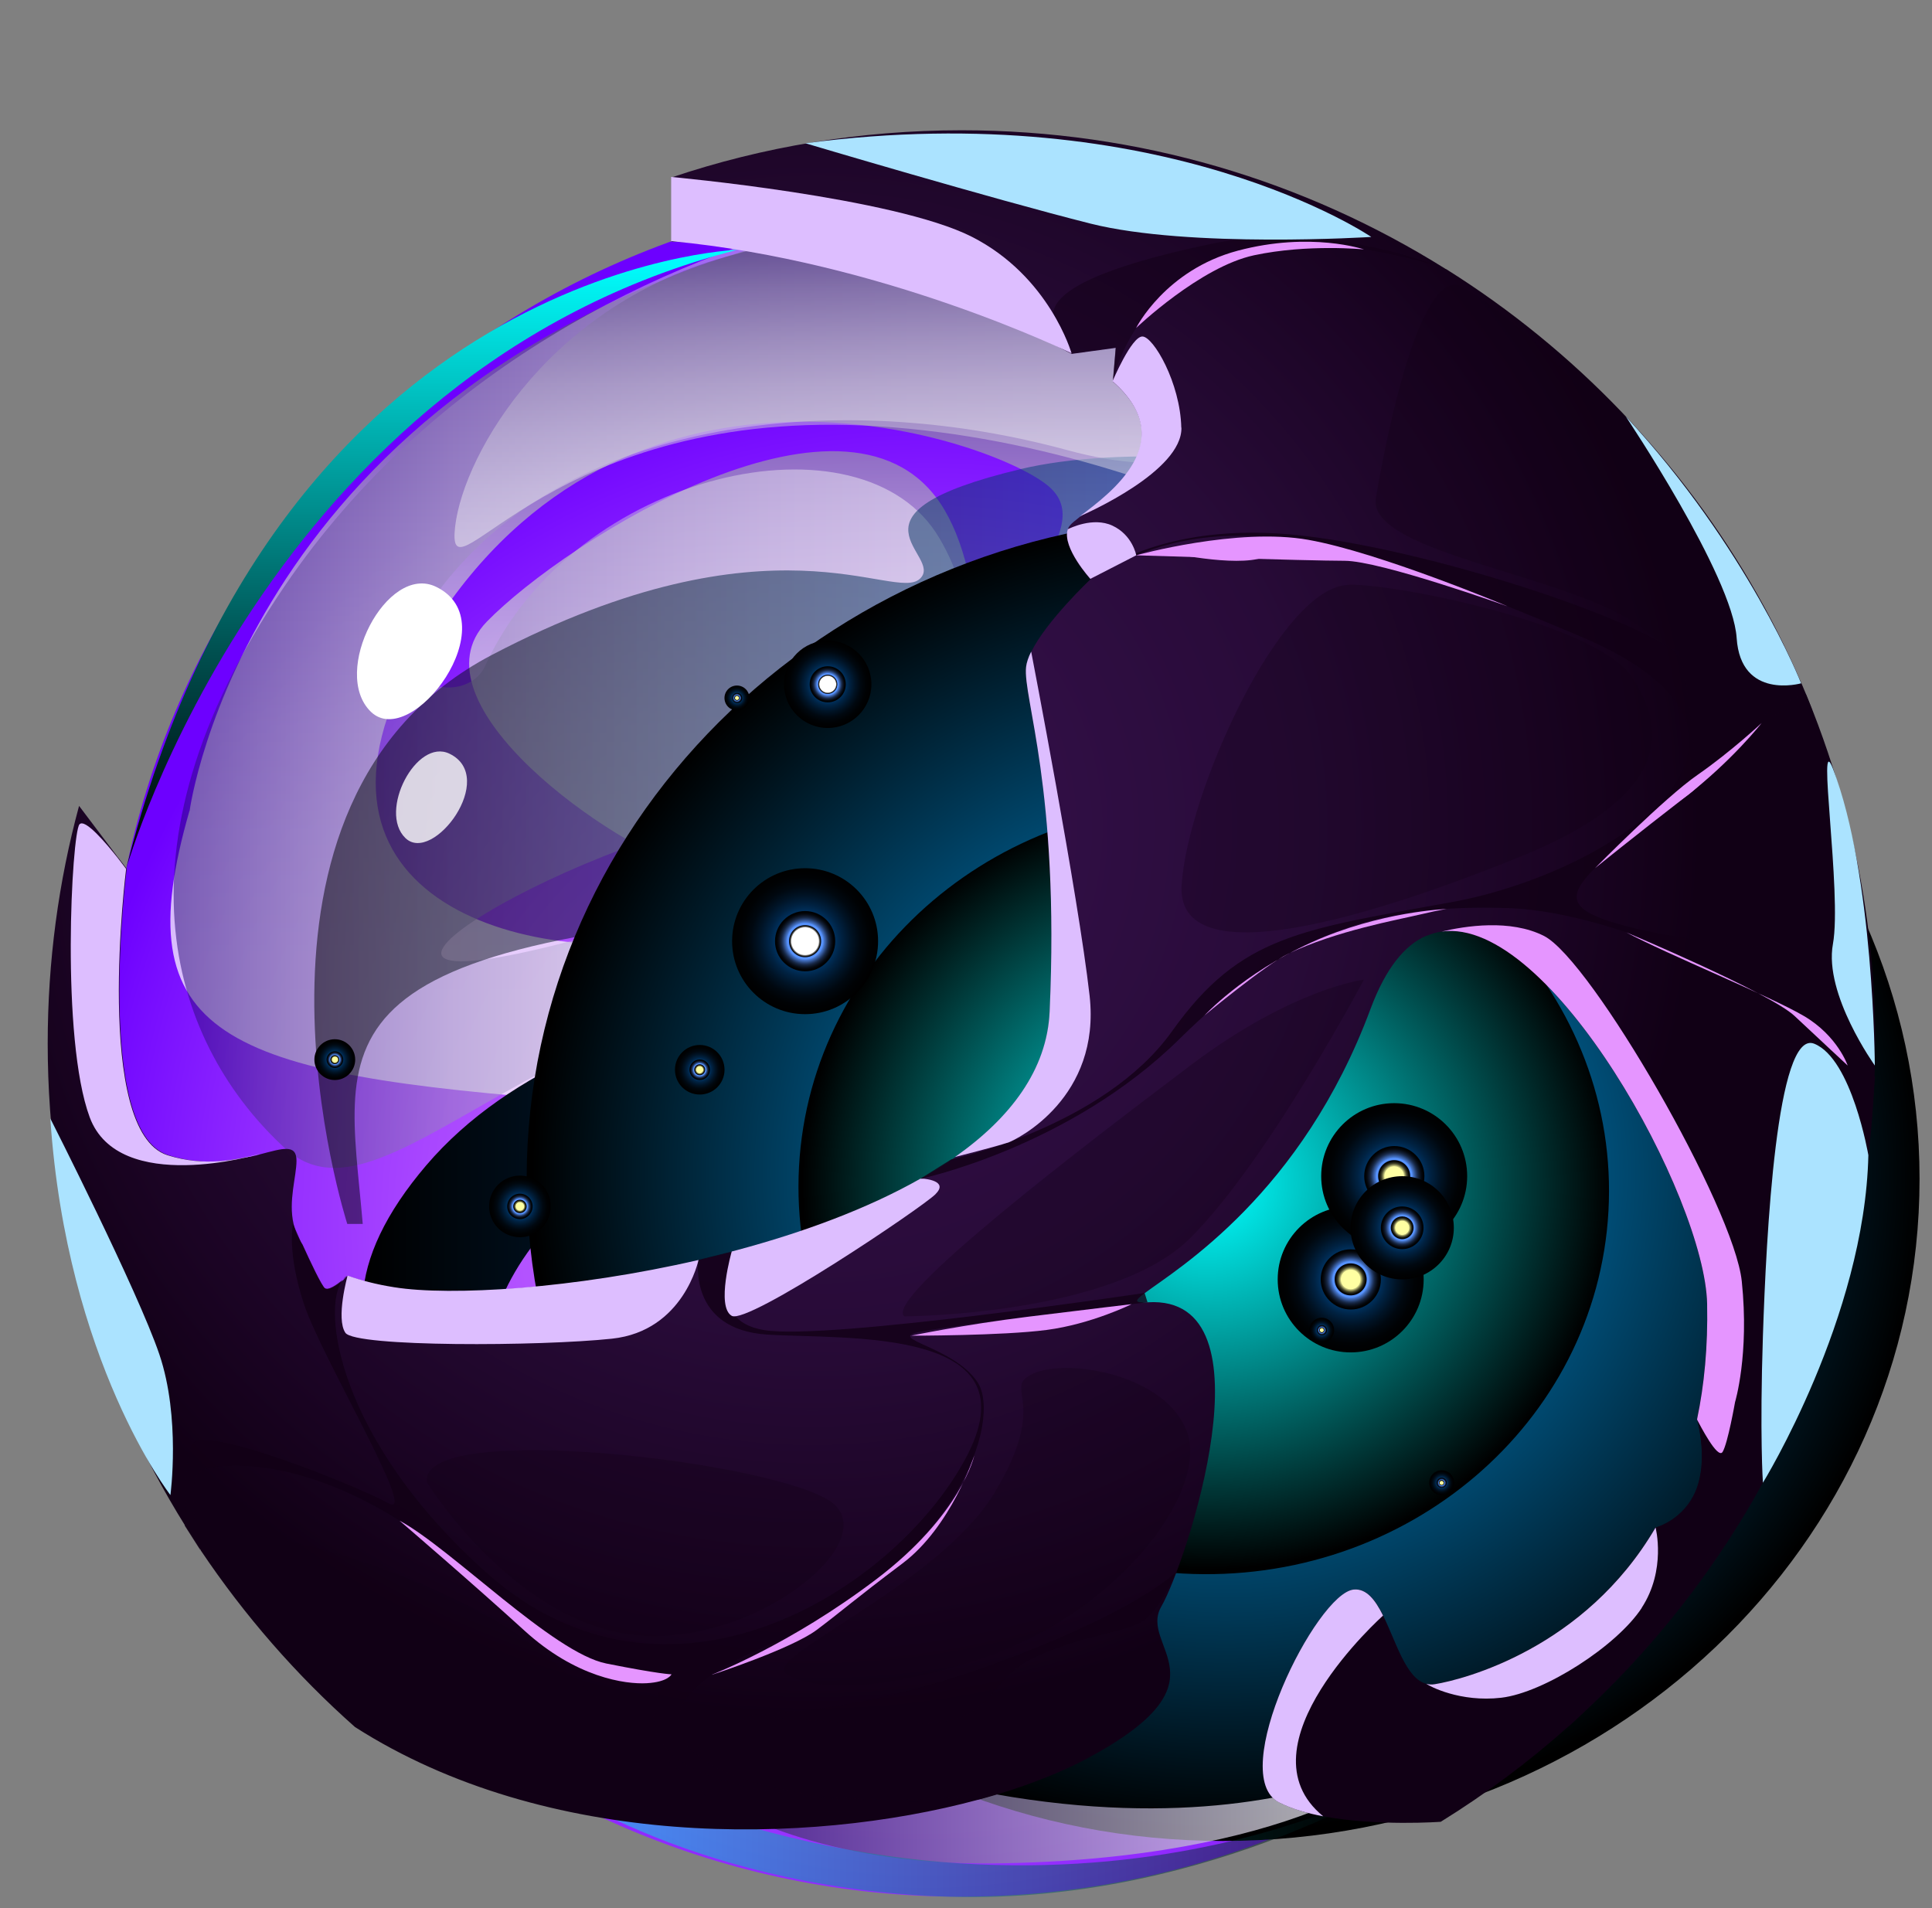 <svg width="81" height="80" viewBox="0 0 81 80" fill="none" xmlns="http://www.w3.org/2000/svg">
<rect x="0" y="0" width="81" height="80" fill="#808080" stroke="none"/>
<g clip-path="url(#clip0_748_12568)">
<path d="M40.299 79.521C60.049 79.521 76.06 63.51 76.06 43.76C76.06 24.01 60.049 7.999 40.299 7.999C20.549 7.999 4.538 24.01 4.538 43.76C4.538 63.51 20.549 79.521 40.299 79.521Z" fill="url(#paint0_radial_748_12568)"/>
<path style="mix-blend-mode:multiply" opacity="0.74" fill-rule="evenodd" clip-rule="evenodd" d="M7.944 33.995C5.211 43.48 9.178 45.041 24.484 46.172C39.789 47.303 43.372 27.749 39.594 21.371C35.822 14.992 23.715 22.674 20.413 26.061C17.112 29.448 25.655 35.528 29.18 36.527C32.705 37.526 34.726 33.318 35.914 32.445C37.103 31.573 35.966 38.353 28.313 39.426C20.66 40.5 10.516 36.745 18.915 25.16C27.32 13.575 41.5 18.403 43.911 20.343C46.317 22.284 41.064 25.338 42.413 30.16C43.762 34.977 71.647 30.585 72.869 27.537C74.087 24.488 59.986 2.85 33.239 9.935C10.338 15.997 7.95 33.995 7.95 33.995H7.944Z" fill="url(#paint1_linear_748_12568)"/>
<path style="mix-blend-mode:multiply" opacity="0.5" fill-rule="evenodd" clip-rule="evenodd" d="M11.941 24.562C4.277 35.809 7.366 43.932 11.941 48.135C16.517 52.337 23.739 39.145 42.799 40.356C61.865 41.567 46.887 32.479 27.93 38.306C8.973 44.133 23.188 35.482 30.904 34.253C38.62 33.025 42.604 28.064 39.389 22.57C36.174 17.082 24.078 19.723 20.34 27.921C19.422 29.942 14.318 28.667 19.847 23.104C25.375 17.541 35.531 16.37 44.728 18.867C53.931 21.364 52.794 14.567 51.376 10.101C49.958 5.634 24.158 6.639 11.941 24.562Z" fill="url(#paint2_linear_748_12568)"/>
<path style="mix-blend-mode:screen" opacity="0.84" fill-rule="evenodd" clip-rule="evenodd" d="M45.076 50.443C54.405 38.151 64.383 41.493 68.425 52.229C72.467 62.964 53.429 76.404 32.653 73.034C11.876 69.658 36.723 63.332 42.315 61.449C47.907 59.566 45.645 65.921 45.995 67.563C46.351 69.205 34.513 69.704 34.513 68.108C34.513 66.512 38.836 63.527 41.385 63.533C43.934 63.533 40.11 64.6 41.241 65.485C42.372 66.369 42.43 64.589 43.113 63.533C43.79 62.476 34.725 63.538 30.683 68.108C26.642 72.678 46.575 72.448 53.148 66.937C63.7 58.084 50.898 63.435 43.509 59.508C34.22 54.577 45.071 50.449 45.071 50.449L45.076 50.443Z" fill="url(#paint3_linear_748_12568)"/>
<path style="mix-blend-mode:screen" fill-rule="evenodd" clip-rule="evenodd" d="M40.846 69.641C44.571 72.742 58.224 71.743 64.648 61.903C71.072 52.062 66.703 53.756 65.096 52.051C63.488 50.352 64.74 42.504 60.434 49.18C58.643 51.959 62.087 43.37 51.587 41.688C41.092 40.006 24.782 40.764 17.875 48.853C10.975 56.942 18.203 62.161 30.603 63.768C43.004 65.376 44.583 63.303 44.715 57.361C44.847 51.419 38.939 50.782 35.34 53.262C31.74 55.742 35.047 59.497 35.34 60.806C35.633 62.121 37.711 60.984 38.159 60.806C38.606 60.628 37.28 59.428 38.159 58.716C39.037 58.01 40.524 61.306 40.025 62.666C39.531 64.032 28.829 63.286 23.657 61.621C18.478 59.956 19.23 52.194 28.14 47.521C37.051 42.842 45.008 44.536 49.319 49.433C53.631 54.324 52.339 54.83 52.264 58.085C52.196 61.346 59.383 62.632 61.209 52.952C61.617 50.794 64.407 52.47 65.698 55.197C66.99 57.924 62.363 66.392 56.605 68.602C50.846 70.813 45.123 71.967 44.347 69.773C43.567 67.575 40.834 69.647 40.834 69.647L40.846 69.641Z" fill="url(#paint4_linear_748_12568)"/>
<path style="mix-blend-mode:screen" opacity="0.5" fill-rule="evenodd" clip-rule="evenodd" d="M15.208 51.316C14.525 43.261 12.504 39.179 37.84 37.905C63.175 36.63 72.55 43.456 71.832 52.946C71.115 62.436 77.39 45.977 74.513 33.352C71.637 20.727 50.809 17.754 42.8 19.665C34.791 21.577 39.648 23.276 38.563 24.27C37.484 25.263 32.38 21.296 20.616 27.462C8.853 33.628 14.56 51.316 14.56 51.316H15.208Z" fill="url(#paint5_linear_748_12568)"/>
<path style="mix-blend-mode:screen" d="M51.279 77.185C67.405 77.185 80.478 64.757 80.478 49.427C80.478 34.097 67.405 21.669 51.279 21.669C35.153 21.669 22.08 34.097 22.08 49.427C22.08 64.757 35.153 77.185 51.279 77.185Z" fill="url(#paint6_radial_748_12568)"/>
<path style="mix-blend-mode:screen" d="M67.435 50.781C67.928 41.873 60.732 34.23 51.361 33.711C41.99 33.192 33.993 39.993 33.5 48.902C33.006 57.81 40.203 65.453 49.574 65.972C58.945 66.491 66.941 59.69 67.435 50.781Z" fill="url(#paint7_radial_748_12568)"/>
<path style="mix-blend-mode:multiply" opacity="0.5" fill-rule="evenodd" clip-rule="evenodd" d="M30.375 10.784C22.676 12.96 19.209 19.527 19.059 22.34C18.91 25.159 23.17 17.001 36.845 17.874C50.52 18.747 61.658 26.91 65.711 28.747C69.759 30.579 63.708 1.368 30.375 10.784Z" fill="url(#paint8_linear_748_12568)"/>
<path fill-rule="evenodd" clip-rule="evenodd" d="M18.284 24.603C16.223 23.604 13.841 28.191 15.551 29.844C17.262 31.492 21.304 26.072 18.284 24.603Z" fill="white"/>
<g style="mix-blend-mode:soft-light" opacity="0.8">
<path fill-rule="evenodd" clip-rule="evenodd" d="M18.847 31.601C17.458 30.924 15.845 34.024 16.998 35.138C18.152 36.251 20.885 32.589 18.847 31.601Z" fill="white"/>
</g>
<path style="mix-blend-mode:screen" fill-rule="evenodd" clip-rule="evenodd" d="M5.288 36.435C5.288 36.435 11.201 15.526 30.91 10.474C30.91 10.474 11.626 11.117 5.288 36.435Z" fill="url(#paint9_linear_748_12568)"/>
<path style="mix-blend-mode:multiply" opacity="0.74" fill-rule="evenodd" clip-rule="evenodd" d="M27.932 70.675C23.672 70.898 29.086 78.264 41.63 78.126C54.175 77.983 58.888 74.027 59.1 73.562C59.313 73.097 48.968 80.538 27.932 70.675Z" fill="url(#paint10_linear_748_12568)"/>
<path style="mix-blend-mode:screen" opacity="0.5" fill-rule="evenodd" clip-rule="evenodd" d="M22.461 74.4C22.461 74.4 28.615 79.051 39.391 79.51C50.173 79.969 58.589 74.653 58.589 74.653C58.589 74.653 44.041 83.121 24.269 73.912L22.455 74.406L22.461 74.4Z" fill="url(#paint11_linear_748_12568)"/>
<path fill-rule="evenodd" clip-rule="evenodd" d="M3.331 33.667C3.32 33.708 3.308 33.742 3.303 33.782C3.303 33.765 3.314 33.725 3.331 33.667Z" fill="url(#paint12_radial_748_12568)"/>
<path fill-rule="evenodd" clip-rule="evenodd" d="M78.614 43.761C78.614 54.996 73.78 65.106 66.064 72.104C65.984 72.173 65.927 72.23 65.869 72.282C65.829 72.322 65.783 72.362 65.749 72.391C64.089 73.872 62.298 75.21 60.404 76.381C60.404 76.381 57.746 76.576 55.484 76.152C54.812 76.025 54.169 75.841 53.647 75.577C51.379 74.447 55.208 66.788 56.764 66.644C57.298 66.593 57.665 67.081 57.987 67.724V67.735C58.532 68.826 58.94 70.365 59.789 70.594C59.904 70.629 60.025 70.634 60.157 70.611C61.334 70.422 66.438 69.124 69.406 64.044C69.406 64.044 70.611 63.739 71.117 62.442C71.582 61.254 71.22 59.778 71.151 59.526C71.151 59.508 71.151 59.502 71.151 59.502V59.491C71.45 58.067 71.605 56.465 71.57 54.674C71.484 50.225 65.002 38.404 60.438 39.059C60.22 39.087 60.013 39.151 59.807 39.237C59.795 39.237 59.789 39.237 59.789 39.237C58.9 39.621 58.102 40.586 57.47 42.274C54.582 50.07 49.358 53.199 48.003 54.209C47.561 54.536 47.532 54.634 48.124 54.6C53.514 54.278 49.685 65.651 48.692 67.35C47.699 69.056 51.672 70.468 45.575 73.729C44.696 74.2 43.64 74.636 42.446 75.032C41.986 75.181 41.504 75.331 41.005 75.457C33.834 77.392 22.92 77.547 14.883 72.408C12.426 70.233 10.25 67.735 8.413 64.997C8.413 64.997 8.413 64.997 8.413 64.985L7.764 63.969C4.107 58.102 2 51.172 2 43.749C2 40.304 2.454 36.963 3.315 33.788L4.876 35.855C4.905 35.901 4.939 35.947 4.974 35.981C5.175 36.24 5.313 36.423 5.313 36.423C5.313 36.423 3.929 47.435 7.046 48.428C7.196 48.48 7.351 48.52 7.5 48.554C7.649 48.589 7.798 48.617 7.936 48.64C8.08 48.658 8.223 48.675 8.361 48.686C8.573 48.704 8.786 48.704 8.993 48.698C9.073 48.698 9.136 48.698 9.211 48.686C9.36 48.675 9.504 48.658 9.641 48.64C9.825 48.612 10.009 48.583 10.175 48.549C10.215 48.537 10.261 48.526 10.302 48.526C10.302 48.526 10.305 48.526 10.313 48.526C10.348 48.526 10.382 48.514 10.416 48.503H10.428C10.445 48.503 10.457 48.503 10.474 48.503C10.543 48.485 10.6 48.474 10.652 48.457H10.663C10.686 48.457 10.709 48.445 10.732 48.445C10.755 48.445 10.778 48.428 10.801 48.422C10.818 48.422 10.835 48.422 10.847 48.411C10.876 48.411 10.893 48.399 10.893 48.399C11.857 48.147 12.431 47.952 12.431 48.663C12.431 49.329 12.081 50.346 12.311 51.327C12.38 51.62 12.495 51.907 12.684 52.177C13.023 52.923 13.488 53.905 13.626 54.014C13.781 54.135 14.159 53.865 14.395 53.664C14.395 53.664 14.406 53.664 14.406 53.652C14.464 53.584 14.521 53.532 14.584 53.497C14.584 53.497 14.584 53.497 14.596 53.497C15.124 53.687 15.756 53.859 16.525 53.98C18.907 54.364 24.08 54.043 29.299 52.837L29.425 52.803C29.844 52.705 30.269 52.602 30.688 52.487L30.912 52.429C33.673 51.689 36.366 50.702 38.593 49.438C39.11 49.146 39.592 48.836 40.046 48.52C42.365 46.889 43.904 44.869 44.013 42.429C44.438 33.077 42.882 29.253 43.026 27.973C43.048 27.783 43.123 27.565 43.238 27.335V27.324C43.881 26.021 45.718 24.287 45.718 24.287C45.718 24.287 44.535 22.984 44.765 22.22V22.209C44.782 22.14 44.817 22.082 44.868 22.019C44.937 21.933 45.087 21.818 45.288 21.657C45.288 21.657 45.288 21.657 45.299 21.657C46.533 20.716 49.559 18.54 46.66 16.003L46.78 14.585L44.937 14.837C44.937 14.837 44.851 14.791 44.742 14.74C44.248 14.47 43.68 14.2 43.037 13.942C33.765 10.147 28.254 10.135 28.162 10.135V7.437C31.98 6.151 36.067 5.462 40.316 5.462C47.768 5.462 54.714 7.586 60.593 11.266C60.593 11.266 60.605 11.278 60.61 11.278H60.622C71.438 18.052 78.626 30.068 78.626 43.772L78.614 43.761Z" fill="url(#paint13_radial_748_12568)"/>
<g style="mix-blend-mode:multiply" opacity="0.8">
<path fill-rule="evenodd" clip-rule="evenodd" d="M45.713 24.27C50.955 21.014 56.087 22.375 66.26 26.681C76.433 30.986 67.323 36.636 60.944 37.807C54.566 38.978 52.017 39.191 49.146 43.226C46.276 47.262 39.874 48.611 39.874 48.611L38.571 49.427C38.571 49.427 44.84 48.118 49.468 43.542C54.089 38.972 57.97 37.91 63.177 38.071C68.385 38.232 75.4 42.268 76.623 43.278C77.846 44.288 78.334 48.428 78.334 48.428L78.615 45.138C78.615 45.138 77.369 44.34 76.462 41.682C75.561 39.024 73.167 40.034 68.545 38.921C63.924 37.807 66.525 36.952 70.83 32.806C75.136 28.661 75.974 29.752 75.974 29.752L75.71 29.092C75.71 29.092 74.103 29.477 71.1 32.198C71.1 32.198 70.807 28.851 70.492 27.68C70.17 26.509 60.737 23.173 54.629 22.461C48.515 21.749 45.719 24.264 45.719 24.264L45.713 24.27Z" fill="#110015"/>
</g>
<g style="mix-blend-mode:multiply" opacity="0.5">
<path fill-rule="evenodd" clip-rule="evenodd" d="M60.593 11.261C60.266 11.152 54.324 9.223 50.885 10.882C47.337 12.581 46.654 15.986 46.654 15.986L46.775 14.567L44.932 14.82C44.932 14.82 43.944 13.718 44.191 12.96C44.438 12.208 45.925 11.238 50.816 10.216C55.461 9.245 60.122 11.071 60.582 11.255C60.582 11.255 60.593 11.266 60.599 11.266L60.593 11.261Z" fill="#110015"/>
</g>
<path fill-rule="evenodd" clip-rule="evenodd" d="M14.567 53.48C14.567 53.48 14.475 53.566 14.389 53.635C14.446 53.566 14.504 53.514 14.567 53.48Z" fill="#110015"/>
<g style="mix-blend-mode:multiply" opacity="0.8">
<path fill-rule="evenodd" clip-rule="evenodd" d="M42.432 75.032L40.991 75.457C40.991 75.457 24.095 76.559 27.993 70.255C27.993 70.255 25.387 70.91 19.645 65.921C13.905 60.92 9.444 61.293 8.537 61.615C7.67 61.925 8.347 64.767 8.399 64.991L7.75 63.974C7.75 63.974 7.693 61.615 8.014 60.604C8.33 59.594 15.024 62.327 16.299 63.033C17.579 63.739 13.503 56.942 12.756 54.708C12.01 52.475 12.286 51.315 12.286 51.315C12.286 51.315 12.446 51.689 12.659 52.165C12.997 52.911 13.462 53.893 13.6 54.002C13.755 54.123 14.134 53.853 14.37 53.652C13.439 54.858 14.197 60.415 20.403 65.944C27.924 72.638 37.414 66.793 40.457 61.196C43.505 55.598 35.496 56.167 32.167 55.954C28.837 55.742 29.279 52.825 29.279 52.825L29.405 52.791L30.668 52.475L30.892 52.418C30.892 52.418 29.365 55.346 32.058 55.77C34.75 56.195 47.989 54.209 47.989 54.209L48.11 54.599C48.11 54.599 40.026 55.541 38.562 55.839C37.104 56.138 39.998 56.442 40.991 57.964C41.978 59.485 40.319 65.507 31.88 69.124C23.446 72.735 31.845 76.806 42.426 75.032H42.432Z" fill="#110015"/>
</g>
<g style="mix-blend-mode:multiply" opacity="0.8">
<path fill-rule="evenodd" clip-rule="evenodd" d="M49.334 65.875C49.334 65.875 47.939 67.431 41.848 69.699C35.757 71.966 31.256 71.898 31.256 71.898C31.256 71.898 34.586 72.276 38.277 72.276C41.969 72.276 41.148 70.497 43.433 69.458C45.718 68.418 47.446 68.465 48.117 67.81C48.789 67.156 49.334 65.875 49.334 65.875Z" fill="#110015"/>
</g>
<g style="mix-blend-mode:multiply" opacity="0.8">
<path fill-rule="evenodd" clip-rule="evenodd" d="M71.415 65.628C69.819 68.441 67.046 71.174 66.064 72.11C65.984 72.179 65.926 72.236 65.869 72.288C65.789 72.362 65.743 72.414 65.72 72.426C65.731 72.414 65.737 72.403 65.748 72.391C69.83 67.862 69.417 64.044 69.417 64.044C69.417 64.044 70.623 63.739 71.128 62.442C71.61 61.202 71.197 59.652 71.156 59.503C71.317 59.698 73.304 62.316 71.421 65.628H71.415Z" fill="#110015"/>
</g>
<g style="mix-blend-mode:soft-light">
<path fill-rule="evenodd" clip-rule="evenodd" d="M28.139 10.117V7.419C28.139 7.419 37.485 8.269 40.746 9.928C44.007 11.587 44.925 14.813 44.925 14.813C44.925 14.813 37.037 10.944 28.139 10.111V10.117Z" fill="#DDBEFF"/>
</g>
<g style="mix-blend-mode:soft-light">
<path fill-rule="evenodd" clip-rule="evenodd" d="M49.532 17.931C49.566 19.757 45.536 21.531 45.283 21.64C46.517 20.699 49.543 18.523 46.644 15.985C46.644 15.985 47.436 14.108 47.895 14.108C48.355 14.108 49.486 16.054 49.526 17.931H49.532Z" fill="#DDBEFF"/>
</g>
<g style="mix-blend-mode:soft-light">
<path fill-rule="evenodd" clip-rule="evenodd" d="M47.638 23.282L45.715 24.269C45.715 24.269 44.532 22.966 44.762 22.203V22.191C44.86 22.145 45.824 21.663 46.634 22.036C47.483 22.427 47.638 23.282 47.638 23.282Z" fill="#DDBEFF"/>
</g>
<g style="mix-blend-mode:soft-light">
<path fill-rule="evenodd" clip-rule="evenodd" d="M42.238 47.91C41.784 48.066 40.039 48.508 40.039 48.508C42.358 46.877 43.897 44.856 44.006 42.416C44.431 33.064 42.875 29.241 43.019 27.96C43.042 27.771 43.116 27.553 43.231 27.323V27.312C43.231 27.312 45.2 37.496 45.682 41.745C46.159 45.999 42.691 47.755 42.238 47.916V47.91Z" fill="#DDBEFF"/>
</g>
<g style="mix-blend-mode:soft-light">
<path fill-rule="evenodd" clip-rule="evenodd" d="M39.226 50.064C38.658 50.633 31.344 55.553 30.678 55.168C30.012 54.783 30.678 52.47 30.678 52.47L30.902 52.412C33.663 51.672 36.356 50.684 38.583 49.421H38.727C38.727 49.421 39.795 49.496 39.226 50.059V50.064Z" fill="#DDBEFF"/>
</g>
<g style="mix-blend-mode:soft-light">
<path fill-rule="evenodd" clip-rule="evenodd" d="M29.287 52.819C29.287 52.819 28.672 55.805 25.658 56.126C22.644 56.448 14.888 56.482 14.48 55.879C14.073 55.276 14.572 53.485 14.572 53.485H14.589C15.118 53.675 15.749 53.847 16.518 53.968C18.901 54.352 24.074 54.031 29.292 52.825L29.287 52.819Z" fill="#DDBEFF"/>
</g>
<g style="mix-blend-mode:soft-light">
<path fill-rule="evenodd" clip-rule="evenodd" d="M10.869 48.388C10.869 48.388 4.984 50.139 3.761 46.843C2.538 43.542 3.009 34.937 3.331 34.563C3.56 34.299 4.45 35.355 4.95 35.987C5.151 36.245 5.288 36.429 5.288 36.429C5.288 36.429 3.905 47.441 7.022 48.434C8.578 48.927 9.916 48.629 10.869 48.382V48.388Z" fill="#DDBEFF"/>
</g>
<g style="mix-blend-mode:soft-light">
<path fill-rule="evenodd" clip-rule="evenodd" d="M72.743 58.784C72.743 58.784 72.439 60.518 72.221 60.874C72.014 61.207 71.257 59.715 71.153 59.525C71.153 59.508 71.153 59.502 71.153 59.502V59.491C71.452 58.067 71.607 56.465 71.572 54.674C71.486 50.224 65.005 38.404 60.44 39.058C61.428 38.823 63.322 38.524 64.735 39.242C66.721 40.258 72.709 50.638 73.025 53.721C73.346 56.798 72.743 58.784 72.743 58.784Z" fill="#E595FF"/>
</g>
<g style="mix-blend-mode:soft-light">
<path fill-rule="evenodd" clip-rule="evenodd" d="M57.986 67.735C57.986 67.735 51.855 73.201 55.477 76.151C54.805 76.025 54.162 75.841 53.64 75.577C51.372 74.446 55.202 66.788 56.757 66.644C57.291 66.593 57.659 67.081 57.98 67.724V67.735H57.986Z" fill="#DDBEFF"/>
</g>
<g style="mix-blend-mode:soft-light">
<path fill-rule="evenodd" clip-rule="evenodd" d="M68.831 67.414C67.787 69.01 64.744 70.967 62.941 71.18C61.213 71.381 59.921 70.692 59.795 70.594C59.91 70.629 60.03 70.634 60.162 70.611C61.339 70.422 66.443 69.124 69.411 64.044C69.411 64.044 69.871 65.818 68.826 67.414H68.831Z" fill="#DDBEFF"/>
</g>
<g style="mix-blend-mode:soft-light">
<path fill-rule="evenodd" clip-rule="evenodd" d="M47.634 23.282C47.634 23.282 54.862 23.512 56.372 23.512C57.882 23.512 63.198 25.418 63.198 25.418C63.198 25.418 57.836 23.162 54.856 22.634C51.882 22.1 47.634 23.282 47.634 23.282Z" fill="#E595FF"/>
</g>
<g style="mix-blend-mode:soft-light">
<path fill-rule="evenodd" clip-rule="evenodd" d="M50.472 42.595C50.472 42.595 53.061 40.442 54.008 39.989C56 39.03 58.624 38.559 59.542 38.341C60.467 38.123 60.662 38.111 60.662 38.111C60.662 38.111 57.878 38.203 54.984 39.512C52.091 40.821 50.472 42.601 50.472 42.601V42.595Z" fill="#E595FF"/>
</g>
<g style="mix-blend-mode:soft-light">
<path fill-rule="evenodd" clip-rule="evenodd" d="M47.638 13.746C47.638 13.746 50.319 11.186 52.575 10.703C54.831 10.221 57.185 10.457 57.185 10.457C57.185 10.457 54.957 9.699 51.903 10.508C48.849 11.318 47.632 13.752 47.632 13.752L47.638 13.746Z" fill="#E595FF"/>
</g>
<g style="mix-blend-mode:soft-light">
<path fill-rule="evenodd" clip-rule="evenodd" d="M38.175 56.006C38.175 56.006 40.397 55.541 43.089 55.208C45.782 54.875 47.441 54.68 47.441 54.68C47.441 54.68 45.764 55.512 43.887 55.759C42.01 56.006 38.175 56 38.175 56V56.006Z" fill="#E595FF"/>
</g>
<g style="mix-blend-mode:soft-light">
<path fill-rule="evenodd" clip-rule="evenodd" d="M16.764 63.768C16.764 63.768 19.835 66.403 21.988 68.366C24.141 70.33 26.213 70.622 27.115 70.571C28.016 70.519 28.154 70.198 28.154 70.198C28.154 70.198 27.654 70.192 25.415 69.744C23.182 69.296 18.922 64.927 16.764 63.762V63.768Z" fill="#E595FF"/>
</g>
<g style="mix-blend-mode:soft-light">
<path fill-rule="evenodd" clip-rule="evenodd" d="M29.854 70.215C29.854 70.215 33.172 69.135 34.24 68.337C35.302 67.539 35.795 67.086 37.839 65.547C39.883 64.009 40.848 61.023 40.848 61.023C40.848 61.023 40.314 63.509 36.708 66.236C33.109 68.963 29.854 70.209 29.854 70.209V70.215Z" fill="#E595FF"/>
</g>
<g style="mix-blend-mode:soft-light">
<path fill-rule="evenodd" clip-rule="evenodd" d="M68.159 39.082C68.159 39.082 74.199 41.62 75.238 42.596C76.277 43.572 77.465 44.674 77.465 44.674C77.465 44.674 77.046 43.428 75.628 42.596C74.21 41.763 69.887 40.007 68.165 39.082H68.159Z" fill="#E595FF"/>
</g>
<g style="mix-blend-mode:soft-light">
<path fill-rule="evenodd" clip-rule="evenodd" d="M66.869 36.401C66.869 36.401 68.649 34.965 70.641 33.427C72.633 31.888 73.856 30.315 73.856 30.315C73.856 30.315 72.564 31.521 71.181 32.48C69.791 33.438 66.869 36.401 66.869 36.401Z" fill="#E595FF"/>
</g>
<g style="mix-blend-mode:multiply" opacity="0.3">
<path fill-rule="evenodd" clip-rule="evenodd" d="M56.533 24.522C53.663 24.596 49.77 33.288 49.541 37.118C49.311 40.947 57.486 38.467 63.819 35.883C70.145 33.3 69.876 30.527 68.389 28.345C66.902 26.164 58.554 24.464 56.539 24.516L56.533 24.522Z" fill="#110015"/>
</g>
<g style="mix-blend-mode:multiply" opacity="0.3">
<path fill-rule="evenodd" clip-rule="evenodd" d="M61.325 12.041C59.534 11.008 58.087 18.506 57.685 20.871C57.283 23.236 66.147 24.115 68.915 26.4C71.676 28.685 72.474 26.721 72.526 25.814C72.577 24.913 66.997 15.325 61.325 12.041Z" fill="#110015"/>
</g>
<g style="mix-blend-mode:multiply" opacity="0.3">
<path fill-rule="evenodd" clip-rule="evenodd" d="M33.04 70.215C31.616 69.59 39.309 66.558 41.703 62.574C44.097 58.59 41.915 58.217 43.35 57.579C44.786 56.942 48.931 57.631 49.781 60.077C50.63 62.522 46.921 67.718 40.847 69.641C34.773 71.564 33.04 70.215 33.04 70.215Z" fill="#110015"/>
</g>
<g style="mix-blend-mode:multiply" opacity="0.3">
<path fill-rule="evenodd" clip-rule="evenodd" d="M17.898 62.149C17.525 59.491 32.693 61.299 34.886 62.998C37.079 64.698 31.373 69.216 26.389 68.527C21.4 67.832 17.898 62.149 17.898 62.149Z" fill="#110015"/>
</g>
<g style="mix-blend-mode:multiply" opacity="0.3">
<path fill-rule="evenodd" clip-rule="evenodd" d="M9.069 65.393C7.524 62.723 18.249 65.743 22.457 69.073C26.659 72.409 29.851 75.537 29.851 75.537C29.851 75.537 16.354 77.989 9.069 65.393Z" fill="#110015"/>
</g>
<g style="mix-blend-mode:soft-light">
<path fill-rule="evenodd" clip-rule="evenodd" d="M76.846 32.226C76.146 30.418 77.231 37.468 76.846 39.581C76.461 41.688 78.603 44.673 78.603 44.673C78.603 44.673 78.563 36.676 76.846 32.226Z" fill="#ABE3FF"/>
</g>
<g style="mix-blend-mode:soft-light">
<path fill-rule="evenodd" clip-rule="evenodd" d="M78.332 48.433C78.332 48.433 77.642 44.397 76.064 43.76C74.485 43.123 74.049 51.815 73.911 56.006C73.773 60.197 73.911 62.166 73.911 62.166C73.911 62.166 78.182 55.231 78.332 48.428V48.433Z" fill="#ABE3FF"/>
</g>
<g style="mix-blend-mode:soft-light">
<path fill-rule="evenodd" clip-rule="evenodd" d="M68.16 17.46C68.16 17.46 72.638 24.131 72.81 26.749C72.983 29.367 75.514 28.649 75.514 28.649C75.514 28.649 73.27 22.948 68.154 17.454L68.16 17.46Z" fill="#ABE3FF"/>
</g>
<g style="mix-blend-mode:soft-light">
<path fill-rule="evenodd" clip-rule="evenodd" d="M48.615 23.087C48.615 23.087 51.342 23.73 52.726 23.437C54.109 23.145 55.028 22.823 55.028 22.823C55.028 22.823 52.795 22.111 48.615 23.087Z" fill="#E595FF"/>
</g>
<g style="mix-blend-mode:multiply" opacity="0.3">
<path fill-rule="evenodd" clip-rule="evenodd" d="M37.916 55.191C36.997 54.462 45.597 47.923 49.903 44.673C54.209 41.424 57.183 41.074 57.183 41.074C57.183 41.074 53.164 48.652 49.903 51.907C46.642 55.157 37.916 55.191 37.916 55.191Z" fill="#110015"/>
</g>
<g style="mix-blend-mode:soft-light">
<path fill-rule="evenodd" clip-rule="evenodd" d="M69.27 34.253C69.27 34.253 70.281 33.753 70.976 33.162C71.67 32.571 72.296 31.801 72.296 31.801C72.296 31.801 70.269 33.219 69.276 34.247L69.27 34.253Z" fill="#E595FF"/>
</g>
<g style="mix-blend-mode:soft-light">
<path fill-rule="evenodd" clip-rule="evenodd" d="M33.753 6.002C33.753 6.002 41.572 8.332 45.729 9.377C49.88 10.416 57.492 9.934 57.492 9.934C57.492 9.934 48.817 4.015 33.759 6.007L33.753 6.002Z" fill="#ABE3FF"/>
</g>
<g style="mix-blend-mode:soft-light">
<path fill-rule="evenodd" clip-rule="evenodd" d="M2.11 46.895C2.11 46.895 5.779 54.123 6.68 56.781C7.582 59.439 7.145 62.683 7.145 62.683C7.145 62.683 2.799 57.103 2.11 46.901V46.895Z" fill="#ABE3FF"/>
</g>
<path style="mix-blend-mode:screen" d="M33.754 42.52C35.444 42.52 36.814 41.151 36.814 39.461C36.814 37.77 35.444 36.401 33.754 36.401C32.064 36.401 30.694 37.77 30.694 39.461C30.694 41.151 32.064 42.52 33.754 42.52Z" fill="url(#paint14_radial_748_12568)"/>
<path style="mix-blend-mode:screen" d="M33.755 40.724C34.453 40.724 35.018 40.158 35.018 39.461C35.018 38.763 34.453 38.197 33.755 38.197C33.058 38.197 32.492 38.763 32.492 39.461C32.492 40.158 33.058 40.724 33.755 40.724Z" fill="url(#paint15_radial_748_12568)"/>
<path style="mix-blend-mode:screen" fill-rule="evenodd" clip-rule="evenodd" d="M34.425 39.46C34.425 39.834 34.127 40.132 33.754 40.132C33.381 40.132 33.082 39.834 33.082 39.46C33.082 39.087 33.381 38.789 33.754 38.789C34.127 38.789 34.425 39.087 34.425 39.46Z" fill="url(#paint16_radial_748_12568)"/>
<path style="mix-blend-mode:screen" fill-rule="evenodd" clip-rule="evenodd" d="M36.534 28.69C36.534 29.701 35.713 30.522 34.703 30.522C33.692 30.522 32.871 29.701 32.871 28.69C32.871 27.68 33.692 26.859 34.703 26.859C35.713 26.859 36.534 27.68 36.534 28.69Z" fill="url(#paint17_radial_748_12568)"/>
<path style="mix-blend-mode:screen" d="M34.703 29.448C35.122 29.448 35.461 29.109 35.461 28.69C35.461 28.272 35.122 27.933 34.703 27.933C34.285 27.933 33.945 28.272 33.945 28.69C33.945 29.109 34.285 29.448 34.703 29.448Z" fill="url(#paint18_radial_748_12568)"/>
<path style="mix-blend-mode:screen" d="M34.703 29.092C34.925 29.092 35.105 28.912 35.105 28.69C35.105 28.468 34.925 28.288 34.703 28.288C34.481 28.288 34.301 28.468 34.301 28.69C34.301 28.912 34.481 29.092 34.703 29.092Z" fill="url(#paint19_radial_748_12568)"/>
<path style="mix-blend-mode:screen" d="M56.628 56.701C58.318 56.701 59.688 55.331 59.688 53.641C59.688 51.951 58.318 50.581 56.628 50.581C54.938 50.581 53.568 51.951 53.568 53.641C53.568 55.331 54.938 56.701 56.628 56.701Z" fill="url(#paint20_radial_748_12568)"/>
<path style="mix-blend-mode:screen" fill-rule="evenodd" clip-rule="evenodd" d="M57.896 53.641C57.896 54.341 57.328 54.904 56.633 54.904C55.938 54.904 55.37 54.336 55.37 53.641C55.37 52.946 55.938 52.378 56.633 52.378C57.328 52.378 57.896 52.946 57.896 53.641Z" fill="url(#paint21_radial_748_12568)"/>
<path style="mix-blend-mode:screen" fill-rule="evenodd" clip-rule="evenodd" d="M57.298 53.641C57.298 54.014 57 54.312 56.627 54.312C56.254 54.312 55.955 54.014 55.955 53.641C55.955 53.267 56.254 52.969 56.627 52.969C57 52.969 57.298 53.267 57.298 53.641Z" fill="url(#paint22_radial_748_12568)"/>
<path style="mix-blend-mode:screen" d="M58.452 52.372C60.142 52.372 61.512 51.002 61.512 49.312C61.512 47.623 60.142 46.252 58.452 46.252C56.762 46.252 55.392 47.623 55.392 49.312C55.392 51.002 56.762 52.372 58.452 52.372Z" fill="url(#paint23_radial_748_12568)"/>
<path style="mix-blend-mode:screen" fill-rule="evenodd" clip-rule="evenodd" d="M59.72 49.312C59.72 50.013 59.152 50.575 58.457 50.575C57.763 50.575 57.194 50.007 57.194 49.312C57.194 48.618 57.763 48.049 58.457 48.049C59.152 48.049 59.72 48.618 59.72 49.312Z" fill="url(#paint24_radial_748_12568)"/>
<path style="mix-blend-mode:screen" fill-rule="evenodd" clip-rule="evenodd" d="M59.123 49.312C59.123 49.685 58.824 49.984 58.451 49.984C58.078 49.984 57.779 49.685 57.779 49.312C57.779 48.939 58.078 48.64 58.451 48.64C58.824 48.64 59.123 48.939 59.123 49.312Z" fill="url(#paint25_radial_748_12568)"/>
<path style="mix-blend-mode:screen" d="M58.787 53.641C59.983 53.641 60.952 52.672 60.952 51.477C60.952 50.282 59.983 49.313 58.787 49.313C57.592 49.313 56.623 50.282 56.623 51.477C56.623 52.672 57.592 53.641 58.787 53.641Z" fill="url(#paint26_radial_748_12568)"/>
<path style="mix-blend-mode:screen" fill-rule="evenodd" clip-rule="evenodd" d="M59.683 51.477C59.683 51.971 59.281 52.372 58.787 52.372C58.294 52.372 57.892 51.971 57.892 51.477C57.892 50.983 58.294 50.581 58.787 50.581C59.281 50.581 59.683 50.983 59.683 51.477Z" fill="url(#paint27_radial_748_12568)"/>
<path style="mix-blend-mode:screen" fill-rule="evenodd" clip-rule="evenodd" d="M59.264 51.477C59.264 51.741 59.051 51.953 58.787 51.953C58.523 51.953 58.31 51.741 58.31 51.477C58.31 51.212 58.523 51 58.787 51C59.051 51 59.264 51.212 59.264 51.477Z" fill="url(#paint28_radial_748_12568)"/>
<path style="mix-blend-mode:screen" fill-rule="evenodd" clip-rule="evenodd" d="M23.089 50.58C23.089 51.292 22.509 51.872 21.798 51.872C21.086 51.872 20.506 51.292 20.506 50.58C20.506 49.868 21.086 49.289 21.798 49.289C22.509 49.289 23.089 49.868 23.089 50.58Z" fill="url(#paint29_radial_748_12568)"/>
<path style="mix-blend-mode:screen" fill-rule="evenodd" clip-rule="evenodd" d="M22.331 50.58C22.331 50.873 22.09 51.114 21.798 51.114C21.505 51.114 21.264 50.873 21.264 50.58C21.264 50.288 21.505 50.046 21.798 50.046C22.09 50.046 22.331 50.288 22.331 50.58Z" fill="url(#paint30_radial_748_12568)"/>
<path style="mix-blend-mode:screen" fill-rule="evenodd" clip-rule="evenodd" d="M22.079 50.581C22.079 50.736 21.953 50.862 21.798 50.862C21.643 50.862 21.517 50.736 21.517 50.581C21.517 50.426 21.643 50.299 21.798 50.299C21.953 50.299 22.079 50.426 22.079 50.581Z" fill="url(#paint31_radial_748_12568)"/>
<path style="mix-blend-mode:screen" fill-rule="evenodd" clip-rule="evenodd" d="M30.376 44.851C30.376 45.425 29.911 45.89 29.337 45.89C28.763 45.89 28.298 45.425 28.298 44.851C28.298 44.277 28.763 43.812 29.337 43.812C29.911 43.812 30.376 44.277 30.376 44.851Z" fill="url(#paint32_radial_748_12568)"/>
<path style="mix-blend-mode:screen" d="M29.337 45.281C29.575 45.281 29.767 45.089 29.767 44.851C29.767 44.613 29.575 44.42 29.337 44.42C29.099 44.42 28.906 44.613 28.906 44.851C28.906 45.089 29.099 45.281 29.337 45.281Z" fill="url(#paint33_radial_748_12568)"/>
<path style="mix-blend-mode:screen" fill-rule="evenodd" clip-rule="evenodd" d="M29.565 44.851C29.565 44.977 29.461 45.08 29.335 45.08C29.209 45.08 29.105 44.977 29.105 44.851C29.105 44.724 29.209 44.621 29.335 44.621C29.461 44.621 29.565 44.724 29.565 44.851Z" fill="url(#paint34_radial_748_12568)"/>
<path style="mix-blend-mode:screen" d="M30.896 29.787C31.185 29.787 31.419 29.553 31.419 29.264C31.419 28.976 31.185 28.742 30.896 28.742C30.608 28.742 30.374 28.976 30.374 29.264C30.374 29.553 30.608 29.787 30.896 29.787Z" fill="url(#paint35_radial_748_12568)"/>
<path style="mix-blend-mode:screen" fill-rule="evenodd" clip-rule="evenodd" d="M31.117 29.264C31.117 29.385 31.02 29.477 30.905 29.477C30.79 29.477 30.692 29.379 30.692 29.264C30.692 29.149 30.79 29.052 30.905 29.052C31.02 29.052 31.117 29.149 31.117 29.264Z" fill="url(#paint36_radial_748_12568)"/>
<path style="mix-blend-mode:screen" fill-rule="evenodd" clip-rule="evenodd" d="M31.013 29.265C31.013 29.328 30.961 29.379 30.898 29.379C30.835 29.379 30.783 29.328 30.783 29.265C30.783 29.201 30.835 29.15 30.898 29.15C30.961 29.15 31.013 29.201 31.013 29.265Z" fill="url(#paint37_radial_748_12568)"/>
<path style="mix-blend-mode:screen" d="M55.413 56.293C55.702 56.293 55.935 56.059 55.935 55.771C55.935 55.482 55.702 55.248 55.413 55.248C55.124 55.248 54.891 55.482 54.891 55.771C54.891 56.059 55.124 56.293 55.413 56.293Z" fill="url(#paint38_radial_748_12568)"/>
<path style="mix-blend-mode:screen" fill-rule="evenodd" clip-rule="evenodd" d="M55.635 55.771C55.635 55.891 55.537 55.983 55.422 55.983C55.308 55.983 55.21 55.886 55.21 55.771C55.21 55.656 55.308 55.558 55.422 55.558C55.537 55.558 55.635 55.656 55.635 55.771Z" fill="url(#paint39_radial_748_12568)"/>
<path style="mix-blend-mode:screen" fill-rule="evenodd" clip-rule="evenodd" d="M55.53 55.77C55.53 55.833 55.479 55.885 55.416 55.885C55.352 55.885 55.301 55.833 55.301 55.77C55.301 55.707 55.352 55.655 55.416 55.655C55.479 55.655 55.53 55.707 55.53 55.77Z" fill="url(#paint40_radial_748_12568)"/>
<path style="mix-blend-mode:screen" d="M60.443 62.689C60.732 62.689 60.966 62.455 60.966 62.166C60.966 61.878 60.732 61.644 60.443 61.644C60.155 61.644 59.921 61.878 59.921 62.166C59.921 62.455 60.155 62.689 60.443 62.689Z" fill="url(#paint41_radial_748_12568)"/>
<path style="mix-blend-mode:screen" fill-rule="evenodd" clip-rule="evenodd" d="M60.656 62.166C60.656 62.287 60.559 62.379 60.444 62.379C60.329 62.379 60.231 62.281 60.231 62.166C60.231 62.051 60.329 61.954 60.444 61.954C60.559 61.954 60.656 62.051 60.656 62.166Z" fill="url(#paint42_radial_748_12568)"/>
<path style="mix-blend-mode:screen" fill-rule="evenodd" clip-rule="evenodd" d="M60.555 62.166C60.555 62.229 60.503 62.281 60.44 62.281C60.377 62.281 60.325 62.229 60.325 62.166C60.325 62.103 60.377 62.051 60.44 62.051C60.503 62.051 60.555 62.103 60.555 62.166Z" fill="url(#paint43_radial_748_12568)"/>
<path style="mix-blend-mode:screen" fill-rule="evenodd" clip-rule="evenodd" d="M14.892 44.426C14.892 44.897 14.507 45.282 14.036 45.282C13.565 45.282 13.181 44.897 13.181 44.426C13.181 43.956 13.565 43.571 14.036 43.571C14.507 43.571 14.892 43.956 14.892 44.426Z" fill="url(#paint44_radial_748_12568)"/>
<path style="mix-blend-mode:screen" fill-rule="evenodd" clip-rule="evenodd" d="M14.392 44.426C14.392 44.622 14.231 44.777 14.042 44.777C13.852 44.777 13.691 44.616 13.691 44.426C13.691 44.237 13.852 44.076 14.042 44.076C14.231 44.076 14.392 44.237 14.392 44.426Z" fill="url(#paint45_radial_748_12568)"/>
<path style="mix-blend-mode:screen" fill-rule="evenodd" clip-rule="evenodd" d="M14.226 44.426C14.226 44.53 14.139 44.616 14.036 44.616C13.933 44.616 13.847 44.53 13.847 44.426C13.847 44.323 13.933 44.237 14.036 44.237C14.139 44.237 14.226 44.323 14.226 44.426Z" fill="url(#paint46_radial_748_12568)"/>
</g>
<defs>
<radialGradient id="paint0_radial_748_12568" cx="0" cy="0" r="1" gradientUnits="userSpaceOnUse" gradientTransform="translate(38.766 51.287) scale(35.761 35.761)">
<stop stop-color="#C86BFF"/>
<stop offset="0.2" stop-color="#C467FF"/>
<stop offset="0.39" stop-color="#BA5BFF"/>
<stop offset="0.58" stop-color="#A947FF"/>
<stop offset="0.77" stop-color="#922CFF"/>
<stop offset="0.96" stop-color="#7409FF"/>
<stop offset="1" stop-color="#6D00FF"/>
</radialGradient>
<linearGradient id="paint1_linear_748_12568" x1="40.042" y1="46.218" x2="40.042" y2="8.517" gradientUnits="userSpaceOnUse">
<stop stop-color="white"/>
<stop offset="0.17" stop-color="#FCFBFC"/>
<stop offset="0.3" stop-color="#F3F2F6"/>
<stop offset="0.42" stop-color="#E4E1EB"/>
<stop offset="0.53" stop-color="#CEC9DB"/>
<stop offset="0.64" stop-color="#B3ABC6"/>
<stop offset="0.74" stop-color="#9186AD"/>
<stop offset="0.84" stop-color="#695A8F"/>
<stop offset="0.93" stop-color="#3C286E"/>
<stop offset="1" stop-color="#180053"/>
</linearGradient>
<linearGradient id="paint2_linear_748_12568" x1="7.279" y1="28.415" x2="52.329" y2="28.415" gradientUnits="userSpaceOnUse">
<stop stop-color="#200071"/>
<stop offset="0.08" stop-color="#4A308C"/>
<stop offset="0.17" stop-color="#7460A6"/>
<stop offset="0.26" stop-color="#998BBE"/>
<stop offset="0.36" stop-color="#B8AED2"/>
<stop offset="0.46" stop-color="#D2CCE2"/>
<stop offset="0.57" stop-color="#E6E2EF"/>
<stop offset="0.69" stop-color="#F4F2F8"/>
<stop offset="0.82" stop-color="#FCFCFD"/>
<stop offset="1" stop-color="white"/>
</linearGradient>
<linearGradient id="paint3_linear_748_12568" x1="24.506" y1="58.079" x2="68.971" y2="58.079" gradientUnits="userSpaceOnUse">
<stop/>
<stop offset="0.12" stop-color="#000C17"/>
<stop offset="0.36" stop-color="#002C52"/>
<stop offset="0.71" stop-color="#005EB0"/>
<stop offset="0.99" stop-color="#0089FF"/>
</linearGradient>
<linearGradient id="paint4_linear_748_12568" x1="15.206" y1="56.081" x2="68.046" y2="56.081" gradientUnits="userSpaceOnUse">
<stop/>
<stop offset="0.12" stop-color="#000C17"/>
<stop offset="0.36" stop-color="#002C52"/>
<stop offset="0.71" stop-color="#005EB0"/>
<stop offset="0.99" stop-color="#0089FF"/>
</linearGradient>
<linearGradient id="paint5_linear_748_12568" x1="13.182" y1="37.457" x2="75.277" y2="37.457" gradientUnits="userSpaceOnUse">
<stop/>
<stop offset="0.12" stop-color="#000C17"/>
<stop offset="0.36" stop-color="#002C52"/>
<stop offset="0.71" stop-color="#005EB0"/>
<stop offset="0.99" stop-color="#0089FF"/>
</linearGradient>
<radialGradient id="paint6_radial_748_12568" cx="0" cy="0" r="1" gradientUnits="userSpaceOnUse" gradientTransform="translate(51.387 49.199) scale(29.233 27.728)">
<stop offset="0.01" stop-color="#00A7FF"/>
<stop offset="0.37" stop-color="#006BA4"/>
<stop offset="1"/>
</radialGradient>
<radialGradient id="paint7_radial_748_12568" cx="0" cy="0" r="1" gradientUnits="userSpaceOnUse" gradientTransform="translate(50.594 49.618) rotate(3.17) scale(17.013 16.138)">
<stop offset="0.01" stop-color="#00FFFF"/>
<stop offset="0.37" stop-color="#00A4A4"/>
<stop offset="1"/>
</radialGradient>
<linearGradient id="paint8_linear_748_12568" x1="42.936" y1="28.828" x2="42.936" y2="8.906" gradientUnits="userSpaceOnUse">
<stop stop-color="white"/>
<stop offset="0.17" stop-color="#FCFBFC"/>
<stop offset="0.3" stop-color="#F3F2F6"/>
<stop offset="0.42" stop-color="#E4E1EB"/>
<stop offset="0.53" stop-color="#CEC9DB"/>
<stop offset="0.64" stop-color="#B3ABC6"/>
<stop offset="0.74" stop-color="#9186AD"/>
<stop offset="0.84" stop-color="#695A8F"/>
<stop offset="0.93" stop-color="#3C286E"/>
<stop offset="1" stop-color="#180053"/>
</linearGradient>
<linearGradient id="paint9_linear_748_12568" x1="18.096" y1="36.435" x2="18.096" y2="10.474" gradientUnits="userSpaceOnUse">
<stop/>
<stop offset="0.12" stop-color="#001717"/>
<stop offset="0.36" stop-color="#005252"/>
<stop offset="0.71" stop-color="#00B0B0"/>
<stop offset="0.99" stop-color="#00FFFF"/>
</linearGradient>
<linearGradient id="paint10_linear_748_12568" x1="26.497" y1="74.4" x2="59.106" y2="74.4" gradientUnits="userSpaceOnUse">
<stop stop-color="#180053"/>
<stop offset="0.47" stop-color="#8A7EA8"/>
<stop offset="0.84" stop-color="#DEDAE6"/>
<stop offset="1" stop-color="white"/>
</linearGradient>
<linearGradient id="paint11_linear_748_12568" x1="22.461" y1="76.725" x2="58.589" y2="76.725" gradientUnits="userSpaceOnUse">
<stop offset="0.01" stop-color="#00FFFF"/>
<stop offset="0.29" stop-color="#00B0B0"/>
<stop offset="0.64" stop-color="#005252"/>
<stop offset="0.88" stop-color="#001717"/>
<stop offset="1"/>
</linearGradient>
<radialGradient id="paint12_radial_748_12568" cx="0" cy="0" r="1" gradientUnits="userSpaceOnUse" gradientTransform="translate(3.314 33.713) scale(0.04 0.04)">
<stop stop-color="#331048"/>
<stop offset="0.28" stop-color="#300E44"/>
<stop offset="0.56" stop-color="#280B38"/>
<stop offset="0.83" stop-color="#1B0424"/>
<stop offset="1" stop-color="#110015"/>
</radialGradient>
<radialGradient id="paint13_radial_748_12568" cx="0" cy="0" r="1" gradientUnits="userSpaceOnUse" gradientTransform="translate(34.104 34.741) scale(36.978 36.978)">
<stop stop-color="#331048"/>
<stop offset="0.28" stop-color="#300E44"/>
<stop offset="0.56" stop-color="#280B38"/>
<stop offset="0.83" stop-color="#1B0424"/>
<stop offset="1" stop-color="#110015"/>
</radialGradient>
<radialGradient id="paint14_radial_748_12568" cx="0" cy="0" r="1" gradientUnits="userSpaceOnUse" gradientTransform="translate(33.754 39.461) scale(3.06)">
<stop stop-color="#0086FF"/>
<stop offset="0.11" stop-color="#006ACB"/>
<stop offset="0.24" stop-color="#004E95"/>
<stop offset="0.37" stop-color="#003668"/>
<stop offset="0.5" stop-color="#002242"/>
<stop offset="0.63" stop-color="#001325"/>
<stop offset="0.75" stop-color="#000810"/>
<stop offset="0.88" stop-color="#000204"/>
<stop offset="1"/>
</radialGradient>
<radialGradient id="paint15_radial_748_12568" cx="0" cy="0" r="1" gradientUnits="userSpaceOnUse" gradientTransform="translate(33.755 39.461) scale(1.263 1.263)">
<stop offset="0.59" stop-color="#5793FF"/>
<stop offset="0.63" stop-color="#4575CB"/>
<stop offset="0.69" stop-color="#335695"/>
<stop offset="0.74" stop-color="#233B68"/>
<stop offset="0.79" stop-color="#162642"/>
<stop offset="0.85" stop-color="#0C1525"/>
<stop offset="0.9" stop-color="#050910"/>
<stop offset="0.95" stop-color="#010204"/>
<stop offset="1"/>
</radialGradient>
<radialGradient id="paint16_radial_748_12568" cx="0" cy="0" r="1" gradientUnits="userSpaceOnUse" gradientTransform="translate(33.754 39.46) scale(0.672)">
<stop offset="0.84" stop-color="white"/>
<stop offset="0.86" stop-color="#CBCBCB"/>
<stop offset="0.88" stop-color="#959595"/>
<stop offset="0.9" stop-color="#686868"/>
<stop offset="0.92" stop-color="#424242"/>
<stop offset="0.94" stop-color="#252525"/>
<stop offset="0.96" stop-color="#101010"/>
<stop offset="0.98" stop-color="#040404"/>
<stop offset="1"/>
</radialGradient>
<radialGradient id="paint17_radial_748_12568" cx="0" cy="0" r="1" gradientUnits="userSpaceOnUse" gradientTransform="translate(34.703 28.69) scale(1.831 1.831)">
<stop stop-color="#0086FF"/>
<stop offset="0.11" stop-color="#006ACB"/>
<stop offset="0.24" stop-color="#004E95"/>
<stop offset="0.37" stop-color="#003668"/>
<stop offset="0.5" stop-color="#002242"/>
<stop offset="0.63" stop-color="#001325"/>
<stop offset="0.75" stop-color="#000810"/>
<stop offset="0.88" stop-color="#000204"/>
<stop offset="1"/>
</radialGradient>
<radialGradient id="paint18_radial_748_12568" cx="0" cy="0" r="1" gradientUnits="userSpaceOnUse" gradientTransform="translate(34.703 28.69) scale(0.758 0.758)">
<stop offset="0.59" stop-color="#5793FF"/>
<stop offset="0.63" stop-color="#4575CB"/>
<stop offset="0.69" stop-color="#335695"/>
<stop offset="0.74" stop-color="#233B68"/>
<stop offset="0.79" stop-color="#162642"/>
<stop offset="0.85" stop-color="#0C1525"/>
<stop offset="0.9" stop-color="#050910"/>
<stop offset="0.95" stop-color="#010204"/>
<stop offset="1"/>
</radialGradient>
<radialGradient id="paint19_radial_748_12568" cx="0" cy="0" r="1" gradientUnits="userSpaceOnUse" gradientTransform="translate(34.703 28.69) scale(0.402 0.402)">
<stop offset="0.84" stop-color="white"/>
<stop offset="0.86" stop-color="#CBCBCB"/>
<stop offset="0.88" stop-color="#959595"/>
<stop offset="0.9" stop-color="#686868"/>
<stop offset="0.92" stop-color="#424242"/>
<stop offset="0.94" stop-color="#252525"/>
<stop offset="0.96" stop-color="#101010"/>
<stop offset="0.98" stop-color="#040404"/>
<stop offset="1"/>
</radialGradient>
<radialGradient id="paint20_radial_748_12568" cx="0" cy="0" r="1" gradientUnits="userSpaceOnUse" gradientTransform="translate(56.628 53.641) scale(3.06)">
<stop stop-color="#0086FF"/>
<stop offset="0.11" stop-color="#006ACB"/>
<stop offset="0.24" stop-color="#004E95"/>
<stop offset="0.37" stop-color="#003668"/>
<stop offset="0.5" stop-color="#002242"/>
<stop offset="0.63" stop-color="#001325"/>
<stop offset="0.75" stop-color="#000810"/>
<stop offset="0.88" stop-color="#000204"/>
<stop offset="1"/>
</radialGradient>
<radialGradient id="paint21_radial_748_12568" cx="0" cy="0" r="1" gradientUnits="userSpaceOnUse" gradientTransform="translate(56.627 53.641) scale(1.263)">
<stop offset="0.59" stop-color="#5793FF"/>
<stop offset="0.63" stop-color="#4575CB"/>
<stop offset="0.69" stop-color="#335695"/>
<stop offset="0.74" stop-color="#233B68"/>
<stop offset="0.79" stop-color="#162642"/>
<stop offset="0.85" stop-color="#0C1525"/>
<stop offset="0.9" stop-color="#050910"/>
<stop offset="0.95" stop-color="#010204"/>
<stop offset="1"/>
</radialGradient>
<radialGradient id="paint22_radial_748_12568" cx="0" cy="0" r="1" gradientUnits="userSpaceOnUse" gradientTransform="translate(56.627 53.641) scale(0.672)">
<stop offset="0.59" stop-color="#FFFFA2"/>
<stop offset="0.63" stop-color="#CBCB81"/>
<stop offset="0.69" stop-color="#95955F"/>
<stop offset="0.74" stop-color="#686842"/>
<stop offset="0.79" stop-color="#42422A"/>
<stop offset="0.85" stop-color="#252517"/>
<stop offset="0.9" stop-color="#10100A"/>
<stop offset="0.95" stop-color="#040402"/>
<stop offset="1"/>
</radialGradient>
<radialGradient id="paint23_radial_748_12568" cx="0" cy="0" r="1" gradientUnits="userSpaceOnUse" gradientTransform="translate(58.452 49.312) scale(3.06)">
<stop stop-color="#0086FF"/>
<stop offset="0.11" stop-color="#006ACB"/>
<stop offset="0.24" stop-color="#004E95"/>
<stop offset="0.37" stop-color="#003668"/>
<stop offset="0.5" stop-color="#002242"/>
<stop offset="0.63" stop-color="#001325"/>
<stop offset="0.75" stop-color="#000810"/>
<stop offset="0.88" stop-color="#000204"/>
<stop offset="1"/>
</radialGradient>
<radialGradient id="paint24_radial_748_12568" cx="0" cy="0" r="1" gradientUnits="userSpaceOnUse" gradientTransform="translate(58.452 49.312) scale(1.263)">
<stop offset="0.59" stop-color="#5793FF"/>
<stop offset="0.63" stop-color="#4575CB"/>
<stop offset="0.69" stop-color="#335695"/>
<stop offset="0.74" stop-color="#233B68"/>
<stop offset="0.79" stop-color="#162642"/>
<stop offset="0.85" stop-color="#0C1525"/>
<stop offset="0.9" stop-color="#050910"/>
<stop offset="0.95" stop-color="#010204"/>
<stop offset="1"/>
</radialGradient>
<radialGradient id="paint25_radial_748_12568" cx="0" cy="0" r="1" gradientUnits="userSpaceOnUse" gradientTransform="translate(58.451 49.312) scale(0.672)">
<stop offset="0.59" stop-color="#FFFFA2"/>
<stop offset="0.63" stop-color="#CBCB81"/>
<stop offset="0.69" stop-color="#95955F"/>
<stop offset="0.74" stop-color="#686842"/>
<stop offset="0.79" stop-color="#42422A"/>
<stop offset="0.85" stop-color="#252517"/>
<stop offset="0.9" stop-color="#10100A"/>
<stop offset="0.95" stop-color="#040402"/>
<stop offset="1"/>
</radialGradient>
<radialGradient id="paint26_radial_748_12568" cx="0" cy="0" r="1" gradientUnits="userSpaceOnUse" gradientTransform="translate(58.787 51.477) scale(2.164 2.164)">
<stop stop-color="#0086FF"/>
<stop offset="0.11" stop-color="#006ACB"/>
<stop offset="0.24" stop-color="#004E95"/>
<stop offset="0.37" stop-color="#003668"/>
<stop offset="0.5" stop-color="#002242"/>
<stop offset="0.63" stop-color="#001325"/>
<stop offset="0.75" stop-color="#000810"/>
<stop offset="0.88" stop-color="#000204"/>
<stop offset="1"/>
</radialGradient>
<radialGradient id="paint27_radial_748_12568" cx="0" cy="0" r="1" gradientUnits="userSpaceOnUse" gradientTransform="translate(58.787 51.477) scale(0.896 0.896)">
<stop offset="0.59" stop-color="#5793FF"/>
<stop offset="0.63" stop-color="#4575CB"/>
<stop offset="0.69" stop-color="#335695"/>
<stop offset="0.74" stop-color="#233B68"/>
<stop offset="0.79" stop-color="#162642"/>
<stop offset="0.85" stop-color="#0C1525"/>
<stop offset="0.9" stop-color="#050910"/>
<stop offset="0.95" stop-color="#010204"/>
<stop offset="1"/>
</radialGradient>
<radialGradient id="paint28_radial_748_12568" cx="0" cy="0" r="1" gradientUnits="userSpaceOnUse" gradientTransform="translate(58.787 51.477) scale(0.477 0.476)">
<stop offset="0.59" stop-color="#FFFFA2"/>
<stop offset="0.63" stop-color="#CBCB81"/>
<stop offset="0.69" stop-color="#95955F"/>
<stop offset="0.74" stop-color="#686842"/>
<stop offset="0.79" stop-color="#42422A"/>
<stop offset="0.85" stop-color="#252517"/>
<stop offset="0.9" stop-color="#10100A"/>
<stop offset="0.95" stop-color="#040402"/>
<stop offset="1"/>
</radialGradient>
<radialGradient id="paint29_radial_748_12568" cx="0" cy="0" r="1" gradientUnits="userSpaceOnUse" gradientTransform="translate(21.798 50.58) scale(1.292)">
<stop stop-color="#0086FF"/>
<stop offset="0.11" stop-color="#006ACB"/>
<stop offset="0.24" stop-color="#004E95"/>
<stop offset="0.37" stop-color="#003668"/>
<stop offset="0.5" stop-color="#002242"/>
<stop offset="0.63" stop-color="#001325"/>
<stop offset="0.75" stop-color="#000810"/>
<stop offset="0.88" stop-color="#000204"/>
<stop offset="1"/>
</radialGradient>
<radialGradient id="paint30_radial_748_12568" cx="0" cy="0" r="1" gradientUnits="userSpaceOnUse" gradientTransform="translate(21.798 50.58) scale(0.534 0.534)">
<stop offset="0.59" stop-color="#5793FF"/>
<stop offset="0.63" stop-color="#4575CB"/>
<stop offset="0.69" stop-color="#335695"/>
<stop offset="0.74" stop-color="#233B68"/>
<stop offset="0.79" stop-color="#162642"/>
<stop offset="0.85" stop-color="#0C1525"/>
<stop offset="0.9" stop-color="#050910"/>
<stop offset="0.95" stop-color="#010204"/>
<stop offset="1"/>
</radialGradient>
<radialGradient id="paint31_radial_748_12568" cx="0" cy="0" r="1" gradientUnits="userSpaceOnUse" gradientTransform="translate(21.798 50.581) scale(0.281 0.281)">
<stop offset="0.59" stop-color="#FFFFA2"/>
<stop offset="0.63" stop-color="#CBCB81"/>
<stop offset="0.69" stop-color="#95955F"/>
<stop offset="0.74" stop-color="#686842"/>
<stop offset="0.79" stop-color="#42422A"/>
<stop offset="0.85" stop-color="#252517"/>
<stop offset="0.9" stop-color="#10100A"/>
<stop offset="0.95" stop-color="#040402"/>
<stop offset="1"/>
</radialGradient>
<radialGradient id="paint32_radial_748_12568" cx="0" cy="0" r="1" gradientUnits="userSpaceOnUse" gradientTransform="translate(29.337 44.851) scale(1.039)">
<stop stop-color="#0086FF"/>
<stop offset="0.11" stop-color="#006ACB"/>
<stop offset="0.24" stop-color="#004E95"/>
<stop offset="0.37" stop-color="#003668"/>
<stop offset="0.5" stop-color="#002242"/>
<stop offset="0.63" stop-color="#001325"/>
<stop offset="0.75" stop-color="#000810"/>
<stop offset="0.88" stop-color="#000204"/>
<stop offset="1"/>
</radialGradient>
<radialGradient id="paint33_radial_748_12568" cx="0" cy="0" r="1" gradientUnits="userSpaceOnUse" gradientTransform="translate(29.337 44.851) scale(0.431)">
<stop offset="0.59" stop-color="#5793FF"/>
<stop offset="0.63" stop-color="#4575CB"/>
<stop offset="0.69" stop-color="#335695"/>
<stop offset="0.74" stop-color="#233B68"/>
<stop offset="0.79" stop-color="#162642"/>
<stop offset="0.85" stop-color="#0C1525"/>
<stop offset="0.9" stop-color="#050910"/>
<stop offset="0.95" stop-color="#010204"/>
<stop offset="1"/>
</radialGradient>
<radialGradient id="paint34_radial_748_12568" cx="0" cy="0" r="1" gradientUnits="userSpaceOnUse" gradientTransform="translate(29.335 44.851) scale(0.23 0.23)">
<stop offset="0.59" stop-color="#FFFFA2"/>
<stop offset="0.63" stop-color="#CBCB81"/>
<stop offset="0.69" stop-color="#95955F"/>
<stop offset="0.74" stop-color="#686842"/>
<stop offset="0.79" stop-color="#42422A"/>
<stop offset="0.85" stop-color="#252517"/>
<stop offset="0.9" stop-color="#10100A"/>
<stop offset="0.95" stop-color="#040402"/>
<stop offset="1"/>
</radialGradient>
<radialGradient id="paint35_radial_748_12568" cx="0" cy="0" r="1" gradientUnits="userSpaceOnUse" gradientTransform="translate(30.896 29.264) scale(0.522 0.522)">
<stop stop-color="#0086FF"/>
<stop offset="0.11" stop-color="#006ACB"/>
<stop offset="0.24" stop-color="#004E95"/>
<stop offset="0.37" stop-color="#003668"/>
<stop offset="0.5" stop-color="#002242"/>
<stop offset="0.63" stop-color="#001325"/>
<stop offset="0.75" stop-color="#000810"/>
<stop offset="0.88" stop-color="#000204"/>
<stop offset="1"/>
</radialGradient>
<radialGradient id="paint36_radial_748_12568" cx="0" cy="0" r="1" gradientUnits="userSpaceOnUse" gradientTransform="translate(30.899 29.264) scale(0.212 0.212)">
<stop offset="0.59" stop-color="#5793FF"/>
<stop offset="0.63" stop-color="#4575CB"/>
<stop offset="0.69" stop-color="#335695"/>
<stop offset="0.74" stop-color="#233B68"/>
<stop offset="0.79" stop-color="#162642"/>
<stop offset="0.85" stop-color="#0C1525"/>
<stop offset="0.9" stop-color="#050910"/>
<stop offset="0.95" stop-color="#010204"/>
<stop offset="1"/>
</radialGradient>
<radialGradient id="paint37_radial_748_12568" cx="0" cy="0" r="1" gradientUnits="userSpaceOnUse" gradientTransform="translate(30.898 29.265) scale(0.115 0.115)">
<stop offset="0.59" stop-color="#FFFFA2"/>
<stop offset="0.63" stop-color="#CBCB81"/>
<stop offset="0.69" stop-color="#95955F"/>
<stop offset="0.74" stop-color="#686842"/>
<stop offset="0.79" stop-color="#42422A"/>
<stop offset="0.85" stop-color="#252517"/>
<stop offset="0.9" stop-color="#10100A"/>
<stop offset="0.95" stop-color="#040402"/>
<stop offset="1"/>
</radialGradient>
<radialGradient id="paint38_radial_748_12568" cx="0" cy="0" r="1" gradientUnits="userSpaceOnUse" gradientTransform="translate(55.413 55.771) scale(0.522 0.522)">
<stop stop-color="#0086FF"/>
<stop offset="0.11" stop-color="#006ACB"/>
<stop offset="0.24" stop-color="#004E95"/>
<stop offset="0.37" stop-color="#003668"/>
<stop offset="0.5" stop-color="#002242"/>
<stop offset="0.63" stop-color="#001325"/>
<stop offset="0.75" stop-color="#000810"/>
<stop offset="0.88" stop-color="#000204"/>
<stop offset="1"/>
</radialGradient>
<radialGradient id="paint39_radial_748_12568" cx="0" cy="0" r="1" gradientUnits="userSpaceOnUse" gradientTransform="translate(55.417 55.771) scale(0.212 0.212)">
<stop offset="0.59" stop-color="#5793FF"/>
<stop offset="0.63" stop-color="#4575CB"/>
<stop offset="0.69" stop-color="#335695"/>
<stop offset="0.74" stop-color="#233B68"/>
<stop offset="0.79" stop-color="#162642"/>
<stop offset="0.85" stop-color="#0C1525"/>
<stop offset="0.9" stop-color="#050910"/>
<stop offset="0.95" stop-color="#010204"/>
<stop offset="1"/>
</radialGradient>
<radialGradient id="paint40_radial_748_12568" cx="0" cy="0" r="1" gradientUnits="userSpaceOnUse" gradientTransform="translate(55.416 55.77) scale(0.115 0.115)">
<stop offset="0.59" stop-color="#FFFFA2"/>
<stop offset="0.63" stop-color="#CBCB81"/>
<stop offset="0.69" stop-color="#95955F"/>
<stop offset="0.74" stop-color="#686842"/>
<stop offset="0.79" stop-color="#42422A"/>
<stop offset="0.85" stop-color="#252517"/>
<stop offset="0.9" stop-color="#10100A"/>
<stop offset="0.95" stop-color="#040402"/>
<stop offset="1"/>
</radialGradient>
<radialGradient id="paint41_radial_748_12568" cx="0" cy="0" r="1" gradientUnits="userSpaceOnUse" gradientTransform="translate(60.443 62.166) scale(0.522 0.522)">
<stop stop-color="#0086FF"/>
<stop offset="0.11" stop-color="#006ACB"/>
<stop offset="0.24" stop-color="#004E95"/>
<stop offset="0.37" stop-color="#003668"/>
<stop offset="0.5" stop-color="#002242"/>
<stop offset="0.63" stop-color="#001325"/>
<stop offset="0.75" stop-color="#000810"/>
<stop offset="0.88" stop-color="#000204"/>
<stop offset="1"/>
</radialGradient>
<radialGradient id="paint42_radial_748_12568" cx="0" cy="0" r="1" gradientUnits="userSpaceOnUse" gradientTransform="translate(60.444 62.172) scale(0.212 0.212)">
<stop offset="0.59" stop-color="#5793FF"/>
<stop offset="0.63" stop-color="#4575CB"/>
<stop offset="0.69" stop-color="#335695"/>
<stop offset="0.74" stop-color="#233B68"/>
<stop offset="0.79" stop-color="#162642"/>
<stop offset="0.85" stop-color="#0C1525"/>
<stop offset="0.9" stop-color="#050910"/>
<stop offset="0.95" stop-color="#010204"/>
<stop offset="1"/>
</radialGradient>
<radialGradient id="paint43_radial_748_12568" cx="0" cy="0" r="1" gradientUnits="userSpaceOnUse" gradientTransform="translate(60.44 62.172) scale(0.115)">
<stop offset="0.59" stop-color="#FFFFA2"/>
<stop offset="0.63" stop-color="#CBCB81"/>
<stop offset="0.69" stop-color="#95955F"/>
<stop offset="0.74" stop-color="#686842"/>
<stop offset="0.79" stop-color="#42422A"/>
<stop offset="0.85" stop-color="#252517"/>
<stop offset="0.9" stop-color="#10100A"/>
<stop offset="0.95" stop-color="#040402"/>
<stop offset="1"/>
</radialGradient>
<radialGradient id="paint44_radial_748_12568" cx="0" cy="0" r="1" gradientUnits="userSpaceOnUse" gradientTransform="translate(14.042 44.426) scale(0.855 0.855)">
<stop stop-color="#0086FF"/>
<stop offset="0.11" stop-color="#006ACB"/>
<stop offset="0.24" stop-color="#004E95"/>
<stop offset="0.37" stop-color="#003668"/>
<stop offset="0.5" stop-color="#002242"/>
<stop offset="0.63" stop-color="#001325"/>
<stop offset="0.75" stop-color="#000810"/>
<stop offset="0.88" stop-color="#000204"/>
<stop offset="1"/>
</radialGradient>
<radialGradient id="paint45_radial_748_12568" cx="0" cy="0" r="1" gradientUnits="userSpaceOnUse" gradientTransform="translate(14.042 44.426) scale(0.35 0.35)">
<stop offset="0.59" stop-color="#5793FF"/>
<stop offset="0.63" stop-color="#4575CB"/>
<stop offset="0.69" stop-color="#335695"/>
<stop offset="0.74" stop-color="#233B68"/>
<stop offset="0.79" stop-color="#162642"/>
<stop offset="0.85" stop-color="#0C1525"/>
<stop offset="0.9" stop-color="#050910"/>
<stop offset="0.95" stop-color="#010204"/>
<stop offset="1"/>
</radialGradient>
<radialGradient id="paint46_radial_748_12568" cx="0" cy="0" r="1" gradientUnits="userSpaceOnUse" gradientTransform="translate(14.042 44.426) scale(0.189 0.189)">
<stop offset="0.59" stop-color="#FFFFA2"/>
<stop offset="0.63" stop-color="#CBCB81"/>
<stop offset="0.69" stop-color="#95955F"/>
<stop offset="0.74" stop-color="#686842"/>
<stop offset="0.79" stop-color="#42422A"/>
<stop offset="0.85" stop-color="#252517"/>
<stop offset="0.9" stop-color="#10100A"/>
<stop offset="0.95" stop-color="#040402"/>
<stop offset="1"/>
</radialGradient>
<clipPath id="clip0_748_12568">
<rect width="80" height="80" fill="white" transform="translate(0.75)"/>
</clipPath>
</defs>
</svg>
